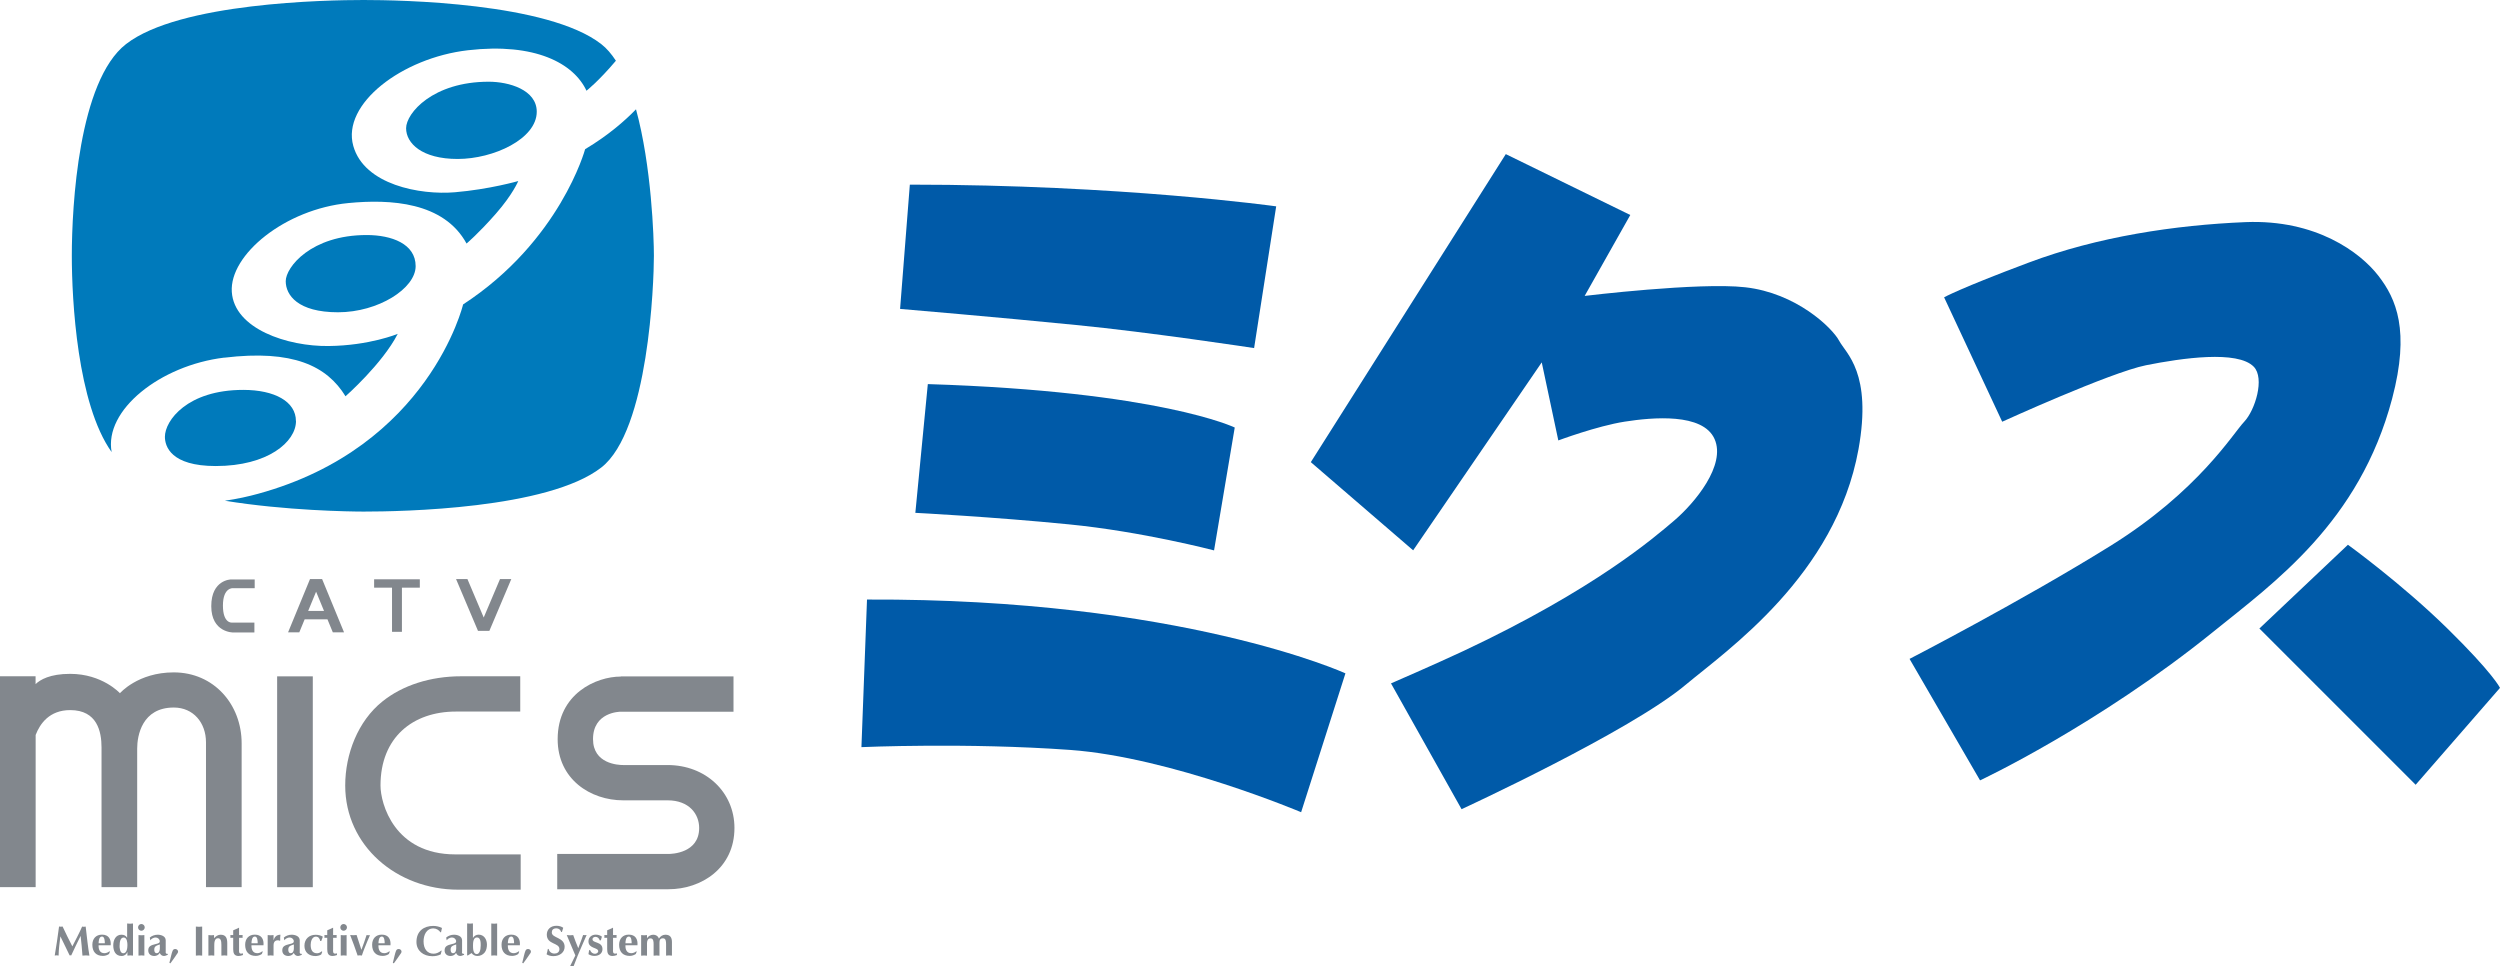 <?xml version="1.0" encoding="UTF-8"?>
<svg id="_レイヤー_1" data-name="レイヤー 1" xmlns="http://www.w3.org/2000/svg" viewBox="0 0 340.8 131.73">
  <defs>
    <style>
      .cls-1 {
        fill: #82878d;
      }

      .cls-2 {
        fill: #005aa8;
      }

      .cls-3 {
        fill: #007abb;
      }
    </style>
  </defs>
  <g>
    <path class="cls-2" d="M124.03,25.16l-1.33,16.95s13.56,1.15,23.94,2.19c10,.97,24.32,3.15,24.32,3.15l3.01-19.32s-21.1-2.96-49.94-2.96"/>
    <path class="cls-2" d="M126.48,52.36l-1.7,17.55s10.54.54,20.93,1.57c9.99.98,19.79,3.55,19.79,3.55l2.82-16.75s-10.17-4.93-41.84-5.92"/>
    <path class="cls-2" d="M118.19,81.73l-.76,20.12s14.31-.64,28.46.38c13.76,1,31.48,8.49,31.48,8.49l6.04-18.93s-22.43-10.24-65.22-10.06"/>
    <path class="cls-2" d="M205.27,21.01l-26.58,41.99,13.95,12.02,17.53-25.62,2.26,10.64s5.28-1.97,9.05-2.56c3.77-.59,10.66-1.22,12.25,2.37,1.58,3.55-2.67,8.71-5.58,11.18-2.59,2.19-10.67,9.25-28.62,17.7-4.08,1.91-9.91,4.43-9.91,4.43l9.62,17.15s22.93-10.57,30.54-16.95c5.65-4.72,20.45-14.92,23.57-32.12,1.88-10.45-1.7-13.03-2.64-14.79-.95-1.77-5.84-6.51-12.82-7.29-6.26-.71-21.87,1.18-21.87,1.18l6.22-11.03-16.97-8.3Z"/>
    <path class="cls-2" d="M265.02,40.53l7.92,16.96s14.71-6.71,19.6-7.7c4.9-.98,12.51-2.07,14.7.21,1.51,1.57.19,5.9-1.31,7.49-1.51,1.57-6.22,9.46-18.28,16.95-12.07,7.5-27.34,15.38-27.34,15.38l9.61,16.56s16.02-7.5,31.86-20.31c8.2-6.63,19.86-14.87,24.32-31.74,2.45-9.26.56-13.6-1.88-16.74-2.45-3.17-8.49-7.7-18.11-7.31-9.61.4-20.16,1.98-29.59,5.53-9.42,3.53-11.5,4.72-11.5,4.72"/>
    <path class="cls-2" d="M308,85.68l12.07-11.42s7.35,5.32,13.56,11.42c6.23,6.11,7.17,8.09,7.17,8.09l-11.5,13.21-21.3-21.3Z"/>
  </g>
  <g>
    <path class="cls-3" d="M30.57,48.76c9.38-1.13,14,1.13,16.53,5.26,0,0,5.02-4.41,7.12-8.51,0,0-3.84,1.6-9.43,1.66-5.59.07-12.86-2.33-13.19-7.38-.33-5.06,7.25-11.28,15.9-12.11,5.68-.55,13-.17,16.1,5.52,0,0,1.66-1.4,3.99-4.06,2.33-2.66,3.06-4.46,3.06-4.46,0,0-3.92,1.13-8.65,1.53-4.72.4-12.35-1.01-13.84-6.32-1.6-5.72,6.65-12,15.63-13.04,9.18-1.06,14.43,1.8,16.16,5.52,0,0,1.65-1.29,4.01-4.09-.6-.92-1.26-1.7-2-2.27C74.69.35,54.59,0,49.57,0S24.46.35,17.18,6.01c-6.46,5.02-7.39,22.04-7.39,28.86,0,6.06.74,20.17,5.43,26.76-1.06-5.71,6.61-11.82,15.35-12.88"/>
    <path class="cls-3" d="M55.36,17.48c0,2.05,2.15,4.19,7.03,4.19s10.78-2.73,10.78-6.44c0-2.99-3.79-4.09-6.54-4.09-7.63,0-11.27,4.29-11.27,6.34"/>
    <path class="cls-3" d="M38.95,38.33c0,1.9,1.65,4.24,7.13,4.24s10.58-3.24,10.58-6.29-3.29-4.24-6.68-4.24c-7.58,0-11.03,4.39-11.03,6.29"/>
    <path class="cls-3" d="M40.34,57.39c0-2.64-2.89-4.24-7.18-4.24-7.63,0-10.68,4.19-10.68,6.39,0,1.3.8,3.99,6.94,3.99,7.08,0,10.93-3.29,10.93-6.14"/>
    <path class="cls-3" d="M79.76,20.35s-3.39,12.51-16.63,21.15c0,0-4.62,19.42-27.94,25.81-1.3.36-2.86.71-4.54.95,8.27,1.35,17.07,1.48,18.93,1.48,5.15,0,25.12-.35,32.39-6.01,6.46-5.02,7.17-25.18,7.17-28.87,0-2.45-.32-12.22-2.44-19.96-1.52,1.57-3.78,3.55-6.94,5.44"/>
    <path class="cls-1" d="M34.72,78.99h-3.23s-2.69.02-2.69,3.64,2.99,3.59,2.99,3.59h2.89v-1.35h-3.04s-1.25.18-1.25-2.32,1.37-2.37,1.37-2.37h2.96v-1.2"/>
    <path class="cls-1" d="M45.37,86.2h1.53l-2.99-7.26h-1.65l-2.99,7.26h1.53l.73-1.77h3.11l.73,1.77ZM42.01,83.28l1.08-2.62,1.08,2.62h-2.16"/>
    <polyline class="cls-1" points="57.23 78.97 51 78.97 51 80.11 53.44 80.11 53.44 86.13 54.79 86.13 54.79 80.11 57.23 80.11 57.23 78.97"/>
    <polyline class="cls-1" points="68.16 78.94 65.94 84.18 63.72 78.94 62.17 78.94 65.16 86 66.71 86 69.7 78.94 68.16 78.94"/>
    <rect class="cls-1" x="37.78" y="92.2" width="4.86" height="28.74"/>
    <path class="cls-1" d="M23.68,91.66c-4.89,0-7.33,2.84-7.33,2.84,0,0-2.39-2.64-6.79-2.64-2.75,0-4.09.8-4.71,1.4v-1.07H0v28.74h4.86v-20.74c.59-1.54,1.88-3.39,4.71-3.39,3.69,0,4.27,2.94,4.27,5.09v19.04h4.86v-18.89c0-1.75.65-5.59,4.99-5.59,2.69,0,4.39,2.1,4.39,4.74v19.74h4.86v-19.59c0-5.34-3.81-9.68-9.25-9.68"/>
    <path class="cls-1" d="M62.86,92.19c-4.17,0-7.99,1.22-10.75,3.45-3.31,2.66-5.05,7.14-5.05,11.44,0,8.21,7.02,14.2,15.41,14.2h8.51v-4.81h-8.91c-8.31,0-10.2-6.91-10.2-9.39,0-6.56,4.41-10.08,10.27-10.08h8.78v-4.81h-8.05"/>
    <path class="cls-1" d="M84.61,92.23c-3.32,0-8.59,2.32-8.59,8.54,0,5.47,4.49,8.33,8.92,8.33h6.05c2.98,0,4.32,1.89,4.32,3.77,0,3.44-3.75,3.54-4.18,3.54h-15.17v4.81h15.17c4.47,0,8.99-2.87,8.99-8.35,0-4.89-3.92-8.58-9.12-8.58h-6.05c-.69,0-4.11-.17-4.11-3.53,0-3.69,3.63-3.74,3.78-3.74h15.37v-4.81h-15.37"/>
    <path class="cls-1" d="M11.19,126.31c.08.01.16.03.24.03s.17-.02.25-.03c.18,1.55.31,2.81.51,3.96-.16-.01-.32-.03-.48-.03s-.31.02-.47.03c-.05-.92-.16-1.8-.25-2.69-.44.88-.87,1.77-1.28,2.66-.08-.01-.14-.02-.22,0-.37-.8-.83-1.69-1.26-2.6-.13,1.02-.23,1.82-.24,2.62-.09-.01-.18-.03-.27-.03s-.17.02-.26.03c.21-1.16.39-2.5.59-3.96.08.01.16.03.24.03s.16-.02.24-.03c.42.91.87,1.81,1.33,2.71.41-.82.91-1.72,1.34-2.71"/>
    <path class="cls-1" d="M13.44,128.87c-.02.59.19,1.07.8,1.07.24,0,.5-.11.68-.26l.07.05-.13.32c-.23.16-.54.26-.82.26-.96,0-1.45-.58-1.45-1.52,0-.81.48-1.38,1.32-1.38.91,0,1.25.63,1.18,1.45h-1.65ZM14.29,128.59c0-.31-.03-.92-.38-.92-.42,0-.46.61-.47.92h.85"/>
    <path class="cls-1" d="M18.14,130.27c-.13-.01-.25-.03-.38-.03s-.26.02-.39.03v-.51c-.12.34-.41.56-.79.56-.85,0-1.14-.7-1.14-1.45s.35-1.45,1.11-1.45c.34,0,.62.12.78.42v-1.95c.13.01.27.03.4.03s.27-.02.4-.03v4.38ZM16.3,128.89c0,.33.04,1.06.51,1.06.5,0,.56-.76.56-1.12,0-.33-.05-1.03-.51-1.03-.5,0-.55.73-.55,1.1"/>
    <path class="cls-1" d="M18.88,127.47c.13.01.27.03.4.03s.27-.02.4-.03v2.8c-.13-.01-.27-.03-.4-.03s-.27.02-.4.03v-2.8ZM19.27,125.96c.25,0,.46.21.46.46s-.21.46-.46.46-.45-.21-.45-.46.2-.46.45-.46"/>
    <path class="cls-1" d="M22.58,129.76c0,.21.06.28.29.27v.13c-.14.06-.36.16-.52.16-.27,0-.48-.17-.57-.42-.15.27-.44.42-.74.42-.47,0-.83-.26-.83-.76,0-.55.34-.71,1.06-.88.14-.03.29-.07.42-.15.07-.06.09-.14.09-.22,0-.28-.28-.51-.55-.51-.37,0-.67.25-.7.36h-.04l-.07-.35c.27-.25.7-.39,1.07-.39.48,0,1.1.2,1.1.77v1.57ZM21.78,128.75c-.14.06-.4.11-.57.25-.15.12-.18.29-.18.48,0,.21.07.46.32.46.35,0,.43-.34.44-.63v-.56"/>
    <path class="cls-1" d="M23.35,130.2c.05-.19.09-.38.17-.56.07-.18.17-.27.37-.27.28,0,.49.29.33.54-.32.48-.65.95-.99,1.41l-.14-.06.26-1.07"/>
    <path class="cls-1" d="M26.7,126.31c.14.01.29.03.43.03s.29-.02.43-.03v3.96c-.14-.01-.29-.03-.43-.03s-.29.02-.43.03v-3.96"/>
    <path class="cls-1" d="M28.41,127.47c.13.01.25.03.39.03s.25-.02.38-.03v.43c.23-.27.53-.48.89-.48.73,0,.91.47.91,1.16v1.69c-.13-.01-.27-.03-.4-.03s-.27.02-.4.03v-1.44c0-.54-.07-.93-.47-.93-.5,0-.5.68-.5,1.04v1.33c-.13-.01-.27-.03-.4-.03s-.27.02-.4.03v-2.8"/>
    <path class="cls-1" d="M32.58,129.48c0,.4.02.61.54.48v.23c-.21.08-.42.13-.6.13-.6,0-.73-.4-.73-.93v-1.55h-.39c.02-.13.02-.24,0-.37h.39v-.65c.26-.1.52-.23.8-.36v1.01h.49c-.02.13-.02.24,0,.37h-.49v1.64"/>
    <path class="cls-1" d="M34.28,128.87c-.02.59.19,1.07.8,1.07.24,0,.5-.11.67-.26l.07.05-.13.32c-.23.16-.54.26-.82.26-.96,0-1.45-.58-1.45-1.52,0-.81.48-1.38,1.32-1.38.91,0,1.25.63,1.18,1.45h-1.65ZM35.13,128.59c0-.31-.03-.92-.38-.92-.42,0-.46.61-.47.92h.85"/>
    <path class="cls-1" d="M36.49,127.47c.13.01.27.03.4.03s.27-.02.4-.03v.72c.12-.42.38-.77.94-.77-.03.27-.05.54-.03.78l-.05.05c-.08-.05-.2-.07-.29-.07-.25,0-.46.13-.53.38-.05.17-.04.48-.04.67v1.04c-.13-.01-.27-.03-.4-.03s-.26.02-.4.03v-2.8"/>
    <path class="cls-1" d="M40.85,129.76c0,.21.06.28.29.27v.13c-.14.06-.36.16-.52.16-.27,0-.48-.17-.57-.42-.15.27-.44.42-.74.42-.47,0-.83-.26-.83-.76,0-.55.33-.71,1.06-.88.14-.03.29-.07.42-.15.07-.06.09-.14.09-.22,0-.28-.28-.51-.55-.51-.37,0-.67.25-.7.36h-.04l-.07-.35c.27-.25.7-.39,1.07-.39.48,0,1.1.2,1.1.77v1.57ZM40.05,128.75c-.14.06-.4.11-.57.25-.15.12-.18.29-.18.48,0,.21.07.46.32.46.35,0,.43-.34.44-.63v-.56"/>
    <path class="cls-1" d="M43.79,128.28h-.14c-.04-.32-.25-.6-.59-.6-.54,0-.71.7-.71,1.13,0,.69.25,1.14.88,1.14.21,0,.46-.1.6-.27l.1.08-.14.35c-.16.14-.57.22-.78.22-.89,0-1.51-.5-1.51-1.4s.61-1.5,1.52-1.5c.33,0,.72.08.99.26l-.22.6"/>
    <path class="cls-1" d="M45.4,129.48c0,.4.02.61.54.48v.23c-.21.08-.42.13-.6.13-.6,0-.73-.4-.73-.93v-1.55h-.39c.02-.13.02-.24,0-.37h.39v-.65c.26-.1.52-.23.8-.36v1.01h.49c-.02.13-.02.24,0,.37h-.49v1.64"/>
    <path class="cls-1" d="M46.45,127.47c.13.01.27.03.4.03s.27-.02.4-.03v2.8c-.13-.01-.27-.03-.4-.03s-.27.02-.4.03v-2.8ZM46.84,125.96c.25,0,.46.21.46.46s-.21.46-.46.46-.45-.21-.45-.46.2-.46.45-.46"/>
    <path class="cls-1" d="M49.27,129.47c.25-.66.49-1.32.7-2,.07.01.15.02.23.02.08,0,.15,0,.22-.02,0,.06-.02.1-.04.14-.11.23-.2.44-.29.67-.26.65-.54,1.29-.76,1.98-.1-.01-.2-.03-.29-.03s-.2.02-.29.03c-.32-.94-.64-1.85-1.02-2.8.15.01.29.03.44.03s.29-.02.44-.03l.65,2"/>
    <path class="cls-1" d="M51.59,128.87c-.02.59.19,1.07.8,1.07.24,0,.5-.11.68-.26l.07.05-.13.32c-.23.16-.54.26-.83.26-.96,0-1.45-.58-1.45-1.52,0-.81.48-1.38,1.32-1.38.91,0,1.25.63,1.18,1.45h-1.65ZM52.44,128.59c0-.31-.03-.92-.38-.92-.42,0-.46.61-.47.92h.85"/>
    <path class="cls-1" d="M53.81,130.2c.05-.19.09-.38.17-.56.07-.18.17-.27.37-.27.28,0,.49.29.33.54-.32.48-.65.95-.99,1.41l-.14-.06.26-1.07"/>
    <path class="cls-1" d="M60.21,129.6l-.13.5c-.35.18-.75.25-1.14.25-1.24,0-2.17-.76-2.17-1.94,0-1.51,1.04-2.19,2.3-2.19.38,0,.84.1,1.18.28-.05.2-.09.39-.13.59h-.08c-.21-.31-.58-.53-.96-.53-.96,0-1.34.92-1.34,1.77,0,.99.48,1.68,1.37,1.68.36,0,.77-.18,1.03-.43l.07.03"/>
    <path class="cls-1" d="M62.97,129.76c0,.21.06.28.29.27v.13c-.14.06-.36.16-.52.16-.27,0-.48-.17-.57-.42-.15.27-.44.42-.74.42-.47,0-.82-.26-.82-.76,0-.55.33-.71,1.06-.88.14-.03.29-.07.42-.15.07-.06.09-.14.09-.22,0-.28-.28-.51-.55-.51-.37,0-.67.25-.7.36h-.04l-.07-.35c.27-.25.7-.39,1.07-.39.48,0,1.1.2,1.1.77v1.57ZM62.18,128.75c-.14.06-.4.11-.57.25-.15.12-.18.29-.18.48,0,.21.07.46.32.46.35,0,.43-.34.44-.63v-.56"/>
    <path class="cls-1" d="M63.67,125.88c.13.01.26.03.4.03s.27-.02.4-.03v1.99c.15-.28.45-.46.77-.46.76,0,1.14.67,1.14,1.36,0,.37-.08.81-.33,1.1-.25.29-.59.45-.97.45-.31,0-.62-.14-.79-.4-.17.1-.33.22-.5.32h-.11v-4.36ZM64.98,130.06c.36,0,.55-.47.55-1.19,0-.36,0-1.08-.51-1.08s-.54.73-.54,1.1,0,1.17.51,1.17"/>
    <path class="cls-1" d="M67.77,130.27c-.13-.01-.27-.03-.4-.03s-.27.02-.4.03v-4.38c.13.01.27.03.4.03s.26-.02.4-.03v4.38"/>
    <path class="cls-1" d="M69.23,128.87c-.02.59.19,1.07.8,1.07.24,0,.5-.11.68-.26l.07.05-.13.32c-.23.16-.54.26-.83.26-.96,0-1.45-.58-1.45-1.52,0-.81.48-1.38,1.32-1.38.91,0,1.25.63,1.18,1.45h-1.65ZM70.08,128.59c0-.31-.03-.92-.38-.92-.42,0-.46.61-.47.92h.85"/>
    <path class="cls-1" d="M71.45,130.2c.05-.19.09-.38.17-.56.07-.18.17-.27.37-.27.28,0,.49.29.33.54-.32.48-.65.95-.99,1.41l-.14-.06.26-1.07"/>
    <path class="cls-1" d="M76.51,127.05c-.12-.31-.33-.5-.66-.5-.46,0-.63.24-.63.57,0,.78,1.75.63,1.75,1.95,0,.74-.64,1.27-1.53,1.27-.32,0-.66-.07-.93-.25.07-.24.13-.48.17-.73h.11c.09.4.4.63.8.63.36,0,.67-.2.67-.6,0-.92-1.72-.59-1.72-1.98,0-.66.46-1.21,1.33-1.21.42,0,.78.16.91.28-.07.18-.13.38-.18.57h-.09"/>
    <path class="cls-1" d="M78.43,130.24l-1.17-2.77c.14.01.29.03.44.03s.29-.02.44-.03c.21.61.45,1.21.69,1.79l.22-.59c.15-.4.31-.8.44-1.21.08.01.16.02.24.02s.16,0,.24-.02l-.58,1.32c-.43.97-.83,1.94-1.2,2.94-.08-.01-.16-.02-.24-.02s-.16,0-.24.02l.73-1.49"/>
    <path class="cls-1" d="M80.45,129.53c.1.29.35.49.66.49.2,0,.44-.15.44-.35,0-.54-1.33-.33-1.33-1.34,0-.59.47-.92.99-.92.29,0,.61.09.84.27-.05.17-.1.34-.14.51h-.16c-.05-.25-.29-.48-.55-.48-.21,0-.43.1-.43.33,0,.56,1.36.28,1.36,1.35,0,.54-.42.92-1.11.92-.28,0-.56-.08-.8-.24.03-.18.06-.36.09-.55h.14"/>
    <path class="cls-1" d="M83.56,129.48c0,.4.02.61.54.48v.23c-.21.08-.42.13-.6.13-.6,0-.73-.4-.73-.93v-1.55h-.39c.02-.13.02-.24,0-.37h.39v-.65c.26-.1.52-.23.8-.36v1.01h.49c-.02.13-.02.24,0,.37h-.49v1.64"/>
    <path class="cls-1" d="M85.26,128.87c-.02.59.19,1.07.8,1.07.24,0,.5-.11.67-.26l.07.05-.13.32c-.23.16-.54.26-.82.26-.96,0-1.45-.58-1.45-1.52,0-.81.48-1.38,1.32-1.38.91,0,1.25.63,1.18,1.45h-1.65ZM86.11,128.59c0-.31-.03-.92-.38-.92-.42,0-.46.61-.47.92h.85"/>
    <path class="cls-1" d="M87.4,127.47c.13.01.27.03.4.03s.27-.02.4-.03v.43c.17-.28.51-.48.85-.48.36,0,.65.18.77.53.2-.31.5-.53.88-.53.67,0,.9.39.9,1.01v1.84c-.13-.01-.27-.03-.4-.03s-.26.02-.4.03v-1.56c0-.39-.03-.8-.42-.8-.41,0-.48.26-.48.62v1.75c-.13-.01-.27-.03-.4-.03s-.27.02-.4.03v-1.56c0-.39-.03-.8-.42-.8s-.48.36-.48.68v1.68c-.13-.01-.27-.03-.4-.03s-.27.02-.4.03v-2.8"/>
  </g>
</svg>